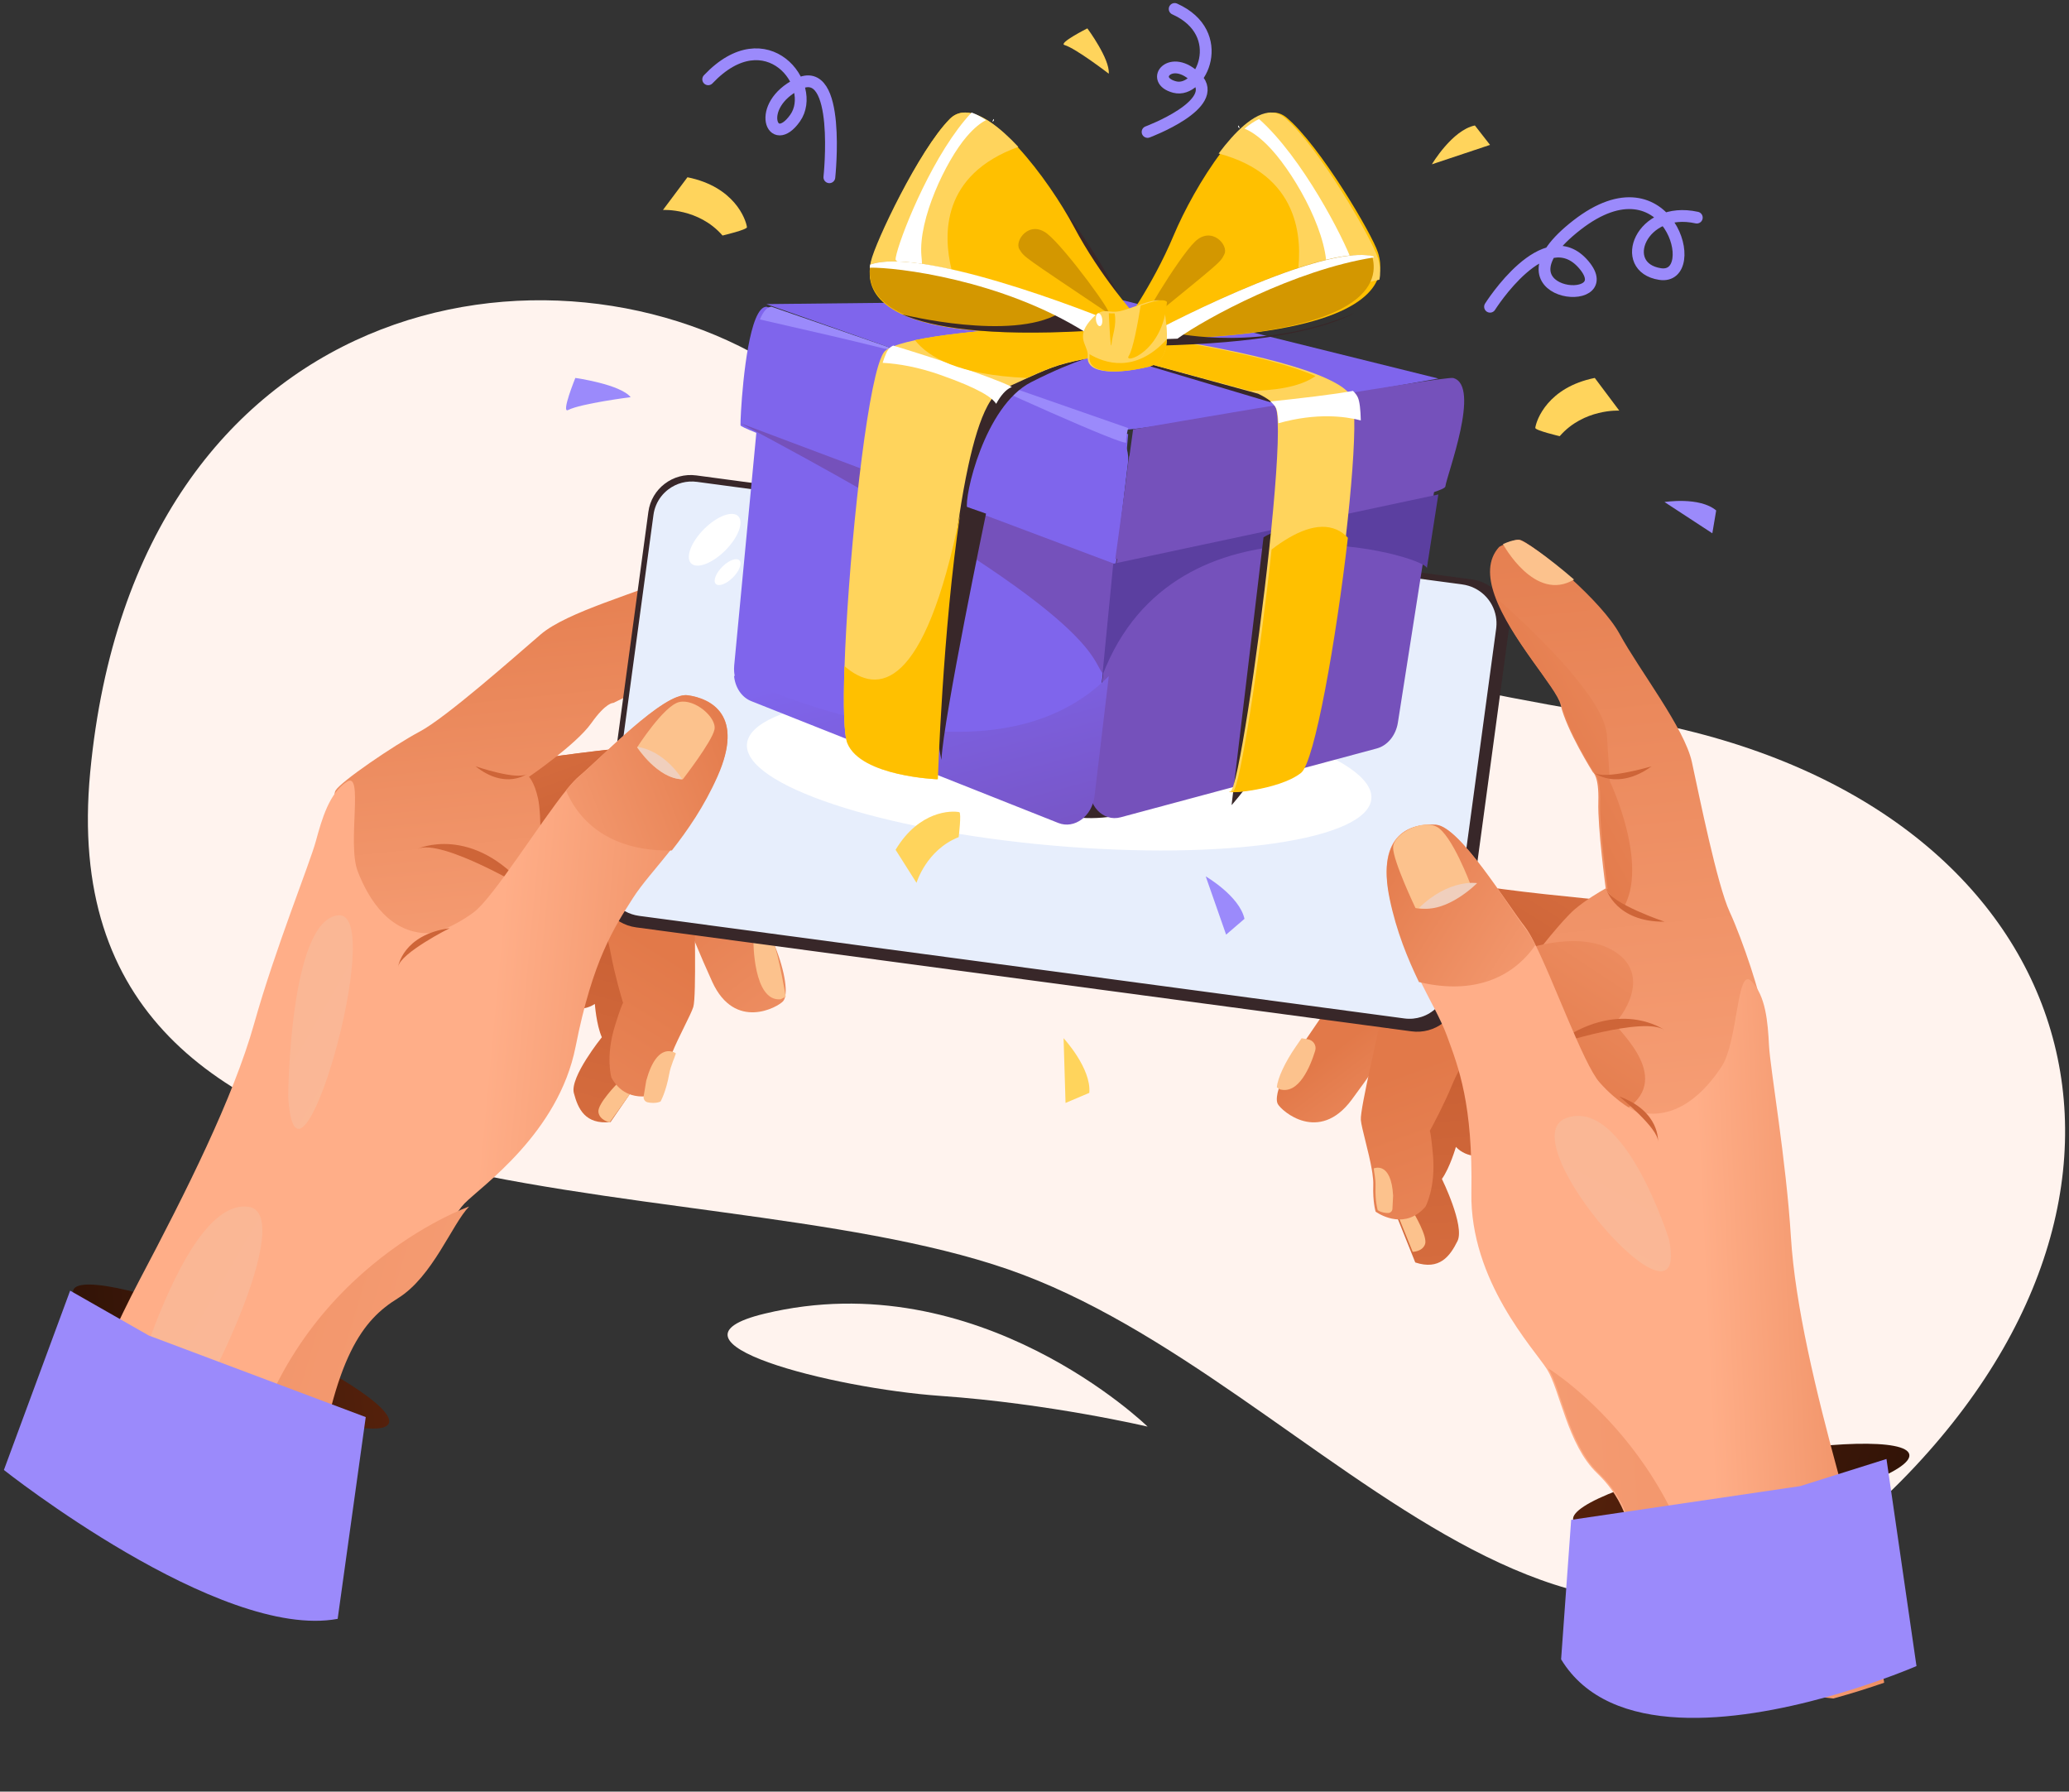 <svg width="231" height="200" viewBox="0 0 231 200" fill="none" xmlns="http://www.w3.org/2000/svg">
<rect x="0" y="0" width="231" height="200" fill="#333333" stroke="none"/>
<path d="M122.364 63.564C122.364 63.564 132.723 72.143 181.55 80.159C230.376 88.176 245.73 129.501 213.873 163.644C176.985 203.18 148.46 154.118 112.559 141.702C76.656 129.286 4.975 139.772 10.071 86.202C15.167 32.632 61.88 24.436 87.589 41.538C116.764 60.944 122.364 63.564 122.364 63.564Z" fill="#FFF3EE"/>
<path d="M48.932 199C48.878 199.113 48.823 199.225 48.769 199.337C48.823 199.225 48.878 199.113 48.933 199H48.932Z" fill="url(#paint0_linear_796_2991)"/>
<path d="M165.639 129.025C165.639 129.025 163.827 129.38 162.549 128.032C162.549 128.032 161.887 130.349 160.987 131.608C160.987 131.608 163.567 136.854 162.724 138.548C161.881 140.241 160.723 141.827 158.011 140.931L155.539 134.76L156.297 124.159L160.787 117.106L165.203 115.898L165.638 129.024L165.639 129.025Z" fill="url(#paint1_linear_796_2991)"/>
<path d="M177.902 106.283L174.288 112.23L167 111.036L159.765 109.849C159.765 109.849 154.55 117.9 150.897 122.789C147.245 127.678 143.094 124.037 142.662 123.241C142.562 123.058 142.533 122.786 142.567 122.445C142.684 121.306 143.526 119.388 144.915 117.345C145.088 117.091 145.322 116.746 145.606 116.329C148.282 112.393 155.35 102.045 156.685 101.134C157.239 100.755 158.061 100.221 159.019 99.736C160.611 98.928 162.574 98.261 164.295 98.688C167.05 99.374 175.656 102.5 175.656 102.5L177.903 106.283H177.902Z" fill="url(#paint2_linear_796_2991)"/>
<path d="M156.26 136.134L157.724 139.745C157.724 139.745 158.809 139.743 159.108 138.884C159.407 138.026 157.837 135.409 157.837 135.409L156.26 136.133V136.134Z" fill="url(#paint3_linear_796_2991)"/>
<path d="M146.84 117.289C146.301 119.039 145 122.25 142.845 121.591L142.553 121.371C142.66 120.351 143.428 118.635 144.695 116.807C144.853 116.579 145.066 116.271 145.325 115.898L146.039 116.023C146.639 116.129 147.014 116.72 146.839 117.29L146.84 117.289Z" fill="url(#paint4_linear_796_2991)"/>
<path d="M151.936 125.027C152.022 125.976 152.821 128.568 153.167 130.6C153.189 130.726 153.208 130.85 153.226 130.972C153.298 131.465 153.337 131.914 153.323 132.282C153.254 134.204 153.586 135.26 153.586 135.26C153.588 135.262 153.591 135.265 153.593 135.266C153.608 135.275 153.621 135.285 153.636 135.294C153.641 135.298 153.648 135.302 153.654 135.306C153.66 135.309 153.665 135.314 153.671 135.317C153.674 135.319 153.677 135.321 153.679 135.323C154.214 135.675 156.946 137.26 159.151 134.703C159.151 134.703 160.325 132.588 159.981 128.849C159.812 127.022 159.704 126.398 159.638 126.236C159.982 125.611 161.191 123.371 162.103 121.161C163.177 118.557 165.638 114.678 165.638 114.678L160.128 108.222C160.128 108.222 157.751 106.741 156.104 110.679C154.456 114.617 153.973 113.893 154.055 114.106C154.137 114.319 151.82 123.779 151.936 125.027Z" fill="url(#paint5_linear_796_2991)"/>
<path d="M153.376 130.435C153.396 130.583 153.414 130.727 153.429 130.867C153.449 130.98 153.468 131.093 153.484 131.203C153.551 131.65 153.588 132.057 153.574 132.391C153.51 134.132 153.819 135.089 153.819 135.089C153.822 135.091 153.824 135.093 153.826 135.094C153.84 135.103 153.852 135.112 153.866 135.12C153.877 135.128 153.887 135.135 153.898 135.141C153.901 135.143 153.904 135.145 153.906 135.147C154.262 135.36 154.672 135.41 154.979 135.409C155.238 135.409 155.45 135.206 155.463 134.952L155.539 133.477C155.324 129.607 153.431 130.411 153.375 130.436L153.376 130.435Z" fill="url(#paint6_linear_796_2991)"/>
<path d="M43.411 158.896C44.111 157.243 36.796 152.563 27.072 148.444C17.348 144.324 8.896 142.324 8.196 143.978C7.495 145.631 14.811 150.311 24.535 154.43C34.259 158.55 42.71 160.55 43.411 158.896Z" fill="url(#paint7_linear_796_2991)"/>
<path d="M63.199 112.375C63.199 112.375 64.89 113.086 66.413 112.071C66.413 112.071 66.579 114.409 67.195 115.791C67.195 115.791 63.6 120.239 64.07 122.021C64.541 123.803 65.341 125.55 68.166 125.26L71.848 119.911L73.298 109.687L70.382 102.06L66.332 100L63.198 112.376L63.199 112.375Z" fill="url(#paint8_linear_796_2991)"/>
<path d="M87.445 111.753C86.856 112.438 82.047 115.118 79.521 109.604C76.995 104.09 73.614 95.178 73.614 95.178L66.318 94.83L58.971 94.478L56.705 87.943L59.69 84.731C59.69 84.731 68.727 83.478 71.554 83.382C73.319 83.323 75.091 84.379 76.47 85.495C77.3 86.165 77.988 86.856 78.448 87.34C79.672 88.627 85.293 102.594 86.492 105.552C87.691 108.509 88.033 111.068 87.444 111.754L87.445 111.753Z" fill="url(#paint9_linear_796_2991)"/>
<path d="M70.412 122.016L68.067 125.292C68.067 125.292 66.93 125.058 66.81 124.14C66.69 123.224 68.924 120.956 68.924 120.956L70.412 122.015V122.016Z" fill="url(#paint10_linear_796_2991)"/>
<path d="M76.183 85.515L66.178 94.942L58.938 94.586L56.705 87.988L59.646 84.744C59.646 84.744 68.552 83.478 71.338 83.382C73.077 83.322 74.823 84.389 76.182 85.515H76.183Z" fill="url(#paint11_linear_796_2991)"/>
<path d="M60.33 96.254C60.33 96.254 60.492 91.031 60.074 89.147C59.657 87.263 59.053 86.722 59.053 86.722C59.053 86.722 64.312 83.131 66.004 80.747C67.697 78.363 68.474 78.472 68.474 78.472C68.474 78.472 73.578 75.999 75.923 74.62C78.268 73.241 92.624 71.048 92.037 64.693C92.037 64.693 91.446 63.241 90.731 62.684C90.015 62.126 79.668 62.378 75.436 64.289C71.203 66.2 63.321 68.282 60.36 70.828C57.398 73.375 49.814 80.097 46.877 81.66C43.94 83.222 38.066 87.239 37.464 88.243C36.862 89.248 37.285 100.984 40.128 103.716C42.97 106.448 54.639 110.173 56.397 108.039C58.154 105.905 60.33 96.253 60.33 96.253V96.254Z" fill="url(#paint12_linear_796_2991)"/>
<path d="M46.605 94.76C46.605 94.76 52.72 91.914 58.869 99.277C58.869 99.277 49.322 93.573 46.605 94.76Z" fill="url(#paint13_linear_796_2991)"/>
<path d="M84.119 105.058C84.119 105.058 84.086 111.844 87.153 111.553L87.726 111.268C87.726 111.268 86.941 106.568 86.335 105.134L84.12 105.058H84.119Z" fill="url(#paint14_linear_796_2991)"/>
<path d="M77.406 112.407C77.122 113.313 75.792 115.669 75.023 117.575C74.975 117.692 74.931 117.809 74.887 117.924C74.713 118.389 74.58 118.819 74.516 119.18C74.182 121.065 73.632 122.024 73.632 122.024C73.63 122.026 73.627 122.027 73.625 122.029C73.608 122.035 73.593 122.042 73.577 122.047C73.57 122.05 73.564 122.052 73.556 122.055C73.549 122.057 73.544 122.06 73.537 122.062C73.534 122.063 73.53 122.066 73.528 122.067C72.927 122.296 69.905 123.264 68.27 120.308C68.27 120.308 67.557 118 68.681 114.431C69.23 112.688 69.468 112.103 69.567 111.959C69.36 111.277 68.639 108.841 68.204 106.495C67.694 103.732 66.084 99.434 66.084 99.434L72.865 94.31C72.865 94.31 75.516 93.369 76.312 97.552C77.108 101.735 77.736 101.133 77.61 101.323C77.485 101.514 77.781 111.217 77.405 112.407H77.406Z" fill="url(#paint15_linear_796_2991)"/>
<path d="M168.48 70.135L162.939 111.069C162.588 113.662 160.191 115.482 157.585 115.132L71.029 103.526C68.361 103.168 66.489 100.725 66.849 98.069L72.39 57.136C72.741 54.542 75.138 52.723 77.744 53.072L164.3 64.679C166.968 65.036 168.84 67.48 168.48 70.135Z" fill="#382729"/>
<path d="M167.015 68.83C167.082 69.209 167.1 69.601 167.062 70.002C167.057 70.064 167.049 70.125 167.042 70.187L165.345 82.714L165.232 83.554L165.019 85.124L163.796 94.151L161.98 107.564L161.904 108.116L161.648 110.006C161.47 111.335 160.694 112.442 159.625 113.094C159.339 113.27 159.033 113.412 158.71 113.516C158.11 113.713 157.456 113.781 156.79 113.691L150.519 112.851L145.876 112.229L131.812 110.344L130.218 110.13L129.193 109.993L127.143 109.719L126.913 109.688L102.784 106.454H102.778L98.799 105.921L96.412 105.601L95.226 105.442L93.377 105.193L92.372 105.059L87.656 104.427L85.592 104.15L71.355 102.241C69.059 101.933 67.41 99.938 67.533 97.66C67.536 97.601 67.539 97.541 67.546 97.482C67.552 97.421 67.558 97.358 67.566 97.297L70.71 74.082L71.691 66.837L72.393 61.657L72.526 60.664L72.826 58.455L72.959 57.477C73.009 57.099 73.108 56.737 73.252 56.394C73.54 55.704 74.006 55.097 74.619 54.633C75.538 53.936 76.673 53.638 77.817 53.791L84.598 54.7L92.042 55.698L93.044 55.833L94.589 56.039L95.859 56.211L106.221 57.598L107.017 57.705L108.002 57.837L121.276 59.615L122.697 59.806L141.503 62.326L155.337 64.18L156.451 64.329L163.251 65.241C165.204 65.504 166.69 66.986 167.014 68.829L167.015 68.83Z" fill="#E7EEFC"/>
<path d="M80.124 86.525C78.64 89.842 76.796 92.461 75.064 94.657C73.312 96.876 71.672 98.665 70.634 100.301C68.57 103.558 66.174 107.167 64.264 116.844C62.356 126.52 53.744 132.419 51.865 134.341C49.988 136.264 47.853 142.085 44.011 144.461C40.17 146.838 36.989 150.751 34.877 165.759L26.92 164.945L17.026 163.934L12.524 163.473L6.927 162.9C6.927 162.9 10.41 152.686 15.589 142.87C20.77 133.056 26.044 122.577 28.386 114.235C30.729 105.894 34.583 96.417 35.267 93.891C35.951 91.364 36.788 88.531 38.72 87.27C40.65 86.011 38.737 94.157 39.942 97.275C41.148 100.394 43.6 104.439 48.265 104.169C48.265 104.169 50.324 103.728 52.878 101.851C55.068 100.241 60.302 91.769 63.348 88.053C63.855 87.435 64.301 86.949 64.662 86.648C67.201 84.526 74.168 77.244 76.796 77.612C79.423 77.979 83.106 79.855 80.122 86.526L80.124 86.525Z" fill="url(#paint16_linear_796_2991)"/>
<path d="M80.112 86.672C78.616 90.043 76.757 92.705 75.01 94.937C69.493 95.062 65.319 92.85 63.338 88.575C63.284 88.459 63.238 88.342 63.198 88.224C63.709 87.596 64.158 87.102 64.523 86.796C67.084 84.639 74.109 77.239 76.759 77.612C79.408 77.985 83.122 79.891 80.112 86.672Z" fill="url(#paint17_linear_796_2991)"/>
<path d="M79.77 81.437C79.5 82.784 76.234 86.993 76.234 86.993C73.426 86.94 71.133 83.432 71.133 83.432C71.133 83.432 74.114 78.764 75.838 78.37C77.562 77.975 80.039 80.09 79.77 81.438V81.437Z" fill="url(#paint18_linear_796_2991)"/>
<path d="M76.183 86.993C73.403 86.939 71.133 83.38 71.133 83.38C71.133 83.38 73.878 83.528 76.183 86.993Z" fill="url(#paint19_linear_796_2991)"/>
<path d="M75.46 117.589C75.399 117.757 75.341 117.925 75.288 118.084C75.235 118.213 75.185 118.342 75.137 118.467C74.944 118.978 74.797 119.449 74.727 119.845C74.357 121.914 73.749 122.966 73.749 122.966C73.746 122.969 73.743 122.97 73.74 122.971C73.722 122.978 73.705 122.985 73.687 122.991C73.673 122.997 73.658 123.003 73.644 123.008C73.64 123.009 73.635 123.012 73.633 123.013C73.162 123.176 72.671 123.132 72.311 123.055C72.008 122.989 71.812 122.698 71.862 122.395L72.152 120.636C73.394 116.127 75.403 117.544 75.462 117.589H75.46Z" fill="url(#paint20_linear_796_2991)"/>
<path d="M58.87 86.378C58.87 86.378 56.454 88.211 53.098 85.547C53.098 85.547 57.789 87.159 58.87 86.378Z" fill="url(#paint21_linear_796_2991)"/>
<path d="M44.441 107.949C44.441 107.949 44.938 104.348 50.212 103.613C50.212 103.613 44.697 106.371 44.441 107.949Z" fill="url(#paint22_linear_796_2991)"/>
<path d="M52.377 134.686C50.477 136.632 48.316 142.522 44.427 144.928C40.539 147.333 37.319 151.293 35.181 166.482L27.127 165.658C31.7 141.951 52.376 134.687 52.376 134.687L52.377 134.686Z" fill="url(#paint23_linear_796_2991)"/>
<path d="M32.178 122.41C32.178 122.41 32.297 102.653 37.782 102.173C43.267 101.693 33.046 137.193 32.178 122.41Z" fill="url(#paint24_linear_796_2991)"/>
<path d="M17.152 164.314L12.698 163.854C12.754 163.244 12.847 162.545 12.982 161.754C12.982 161.754 19.693 133.554 27.755 134.721C33.081 135.493 23.331 156.397 17.152 164.314Z" fill="url(#paint25_linear_796_2991)"/>
<path d="M16.615 149.088L7.83 144.08L0.435 164.099C0.435 164.099 24.509 183.169 37.7 180.717L40.834 158.194L16.614 149.089L16.615 149.088Z" fill="#9B8AFB"/>
<path d="M195.026 169.211C205.391 167.193 213.514 164.128 213.171 162.366C212.828 160.603 204.147 160.81 193.783 162.828C183.419 164.846 175.295 167.911 175.638 169.673C175.982 171.436 184.662 171.229 195.026 169.211Z" fill="url(#paint26_linear_796_2991)"/>
<path d="M159.146 99.739L167.068 111.086L174.301 112.285L177.887 106.313L178.624 100.443C178.624 100.443 167.116 99.378 164.382 98.689C162.675 98.259 160.726 98.929 159.146 99.74V99.739Z" fill="url(#paint27_linear_796_2991)"/>
<path d="M196.655 112.716C196.53 113.876 189.645 125.552 185.741 125.994C181.839 126.437 169.821 119.682 169.704 116.93C169.587 114.177 171.435 106.536 171.435 106.536C171.435 106.536 174.387 102.716 175.85 101.478C177.068 100.448 178.629 99.539 179.119 99.263C179.218 99.208 179.274 99.177 179.274 99.177C179.274 99.177 178.365 92.424 178.45 89.514C178.536 86.602 177.851 86.219 177.851 86.219C177.851 86.219 174.889 81.532 174.239 78.662C173.82 76.812 168.554 71.239 166.873 66.454C166.146 64.385 166.088 62.464 167.38 61.054C167.38 61.054 167.641 60.9 168.01 60.729H168.013C168.482 60.508 169.123 60.26 169.627 60.255C170.121 60.251 172.771 62.187 175.43 64.608C177.625 66.606 179.827 68.937 180.832 70.779C183.051 74.853 188.072 81.27 188.898 85.077C189.724 88.886 191.721 98.796 193.121 101.81C194.519 104.823 196.78 111.556 196.655 112.716Z" fill="url(#paint28_linear_796_2991)"/>
<path d="M169.246 106.321C169.246 106.321 176.169 103.508 180.369 106.28C184.57 109.051 180.797 113.875 180.314 114.138C179.832 114.401 186.616 119.677 182.138 123.4C177.66 127.124 169.246 106.321 169.246 106.321Z" fill="url(#paint29_linear_796_2991)"/>
<path d="M185.838 114.989C185.838 114.989 180.722 111.268 173.574 116.621C173.574 116.621 183.551 113.404 185.838 114.989Z" fill="url(#paint30_linear_796_2991)"/>
<path d="M210.366 187.846C208.771 188.398 206.839 189.019 204.701 189.606L200.586 189.155L190.686 188.07L182.723 187.199C183.423 177.583 182.755 172.258 181.34 168.849C180.526 166.891 179.466 165.566 178.277 164.422C175.018 161.288 174.156 155.141 172.724 152.864C171.29 150.587 164.104 143.002 164.277 133.126C164.45 123.247 162.866 119.209 161.532 115.588C160.861 113.765 159.633 111.671 158.386 109.13C157.154 106.616 155.901 103.664 155.149 100.104C153.635 92.944 157.638 91.88 160.287 92.071C162.937 92.263 168.221 100.856 170.26 103.467C170.55 103.838 170.884 104.407 171.25 105.118C173.449 109.397 176.784 118.792 178.588 120.829C180.692 123.204 182.615 124.067 182.615 124.067C187.125 125.31 190.379 121.862 192.217 119.062C194.055 116.26 193.902 107.881 195.526 109.52C197.151 111.158 197.372 114.11 197.508 116.728C197.645 119.346 199.418 129.437 199.952 138.098C200.417 145.667 202.73 155.308 205.31 164.759C205.68 166.121 206.058 167.48 206.436 168.828C208.572 176.445 209.822 184.079 210.365 187.847L210.366 187.846Z" fill="url(#paint31_linear_796_2991)"/>
<path d="M155.153 100.337C155.913 104.001 157.178 107.039 158.421 109.625C163.803 110.93 168.36 109.632 171.198 105.816C171.276 105.713 171.345 105.606 171.41 105.498C171.041 104.766 170.704 104.181 170.41 103.798C168.352 101.111 163.016 92.269 160.34 92.072C157.664 91.875 153.624 92.969 155.153 100.338V100.337Z" fill="url(#paint32_linear_796_2991)"/>
<path d="M155.54 94.615C155.527 96.115 158.038 101.369 158.038 101.369C161.007 101.973 164.196 98.772 164.196 98.772C164.196 98.772 162.086 93.095 160.357 92.27C158.629 91.444 155.552 93.117 155.539 94.615H155.54Z" fill="url(#paint33_linear_796_2991)"/>
<path d="M158.425 101.364C161.555 102.01 164.918 98.586 164.918 98.586C164.918 98.586 161.804 98.056 158.425 101.364Z" fill="url(#paint34_linear_796_2991)"/>
<path d="M181.194 101.445C181.194 101.445 180.072 100.275 179.328 99.311C179.427 99.255 179.483 99.225 179.483 99.225C179.483 99.225 178.574 92.525 178.659 89.638C178.745 86.749 178.06 86.369 178.06 86.369C178.06 86.369 175.098 81.719 174.448 78.872C174.028 77.037 168.762 71.507 167.081 66.759C169.742 69.092 179.113 77.607 179.404 82.049L179.742 87.228C179.742 87.228 184.19 96.559 181.194 101.445Z" fill="url(#paint35_linear_796_2991)"/>
<path d="M179.346 99.277C179.346 99.277 180.422 102.937 185.838 102.89C185.838 102.89 179.857 100.875 179.346 99.277Z" fill="url(#paint36_linear_796_2991)"/>
<path d="M177.903 86.229C177.903 86.229 180.536 88.337 184.395 85.547C184.395 85.547 179.082 87.128 177.903 86.229Z" fill="url(#paint37_linear_796_2991)"/>
<path d="M185.114 127.46C185.114 127.46 185.39 124.072 180.788 122.401C180.788 122.401 185.2 125.968 185.114 127.46Z" fill="url(#paint38_linear_796_2991)"/>
<path d="M172.853 152.752C174.289 155.042 175.155 161.225 178.425 164.377C181.697 167.529 183.992 172.054 182.888 187.283L190.877 188.161C191.401 164.134 172.853 152.752 172.853 152.752Z" fill="url(#paint39_linear_796_2991)"/>
<path d="M186.328 138.318C186.328 138.318 181.342 122.399 174.848 124.82C168.353 127.241 188.945 150.72 186.328 138.318Z" fill="url(#paint40_linear_796_2991)"/>
<path d="M213.973 185.989C213.973 185.989 212.237 186.745 209.469 187.711C207.899 188.259 205.996 188.875 203.892 189.458C194.036 192.188 179.742 194.204 174.295 185.235L175.418 169.665L180.892 168.858L200.992 165.899L204.492 164.798L210.622 162.869L213.972 185.989H213.973Z" fill="#9B8AFB"/>
<path d="M175.738 64.695C171.356 67.321 167.803 60.738 167.803 60.738H167.806C168.307 60.514 168.993 60.26 169.532 60.255C170.061 60.251 172.894 62.225 175.738 64.695Z" fill="url(#paint41_linear_796_2991)"/>
<path d="M78.661 59.007C77.195 60.448 76.512 62.173 77.135 62.862C77.759 63.551 79.453 62.943 80.919 61.504C82.386 60.063 83.068 58.338 82.445 57.649C81.822 56.96 80.127 57.568 78.661 59.007Z" fill="white"/>
<path d="M80.669 63.245C79.936 63.965 79.594 64.828 79.906 65.172C80.218 65.516 81.065 65.213 81.798 64.493C82.531 63.773 82.873 62.91 82.56 62.565C82.248 62.221 81.401 62.525 80.669 63.245Z" fill="white"/>
<path d="M128.125 159.254C128.125 159.254 109.289 140.875 85.364 146.648C72.43 149.769 92.911 154.984 105.038 155.831C117.166 156.678 128.125 159.256 128.125 159.256V159.254Z" fill="#FFF3EE"/>
<path d="M153.108 89.177C153.507 84.605 138.226 79.527 118.976 77.835C99.726 76.143 83.797 78.478 83.398 83.05C82.999 87.622 98.28 92.7 117.53 94.392C136.779 96.084 152.708 93.749 153.108 89.177Z" fill="white"/>
<path d="M115.146 89.668C114.905 89.801 120.913 93.143 128.27 89.954C134.688 87.171 128.03 58.931 126.445 58.831C124.858 58.73 121.125 58.928 120.679 61.204C120.233 63.48 115.147 89.669 115.147 89.669L115.146 89.668Z" fill="#382729"/>
<path d="M125.982 51.526C125.179 58.754 122.783 78.396 121.663 87.531C121.375 89.882 123.133 91.77 125.114 91.238L153.718 83.552C154.914 83.231 155.848 82.086 156.07 80.674L161.259 47.568C161.615 45.3 160.034 43.355 158.09 43.668L128.621 48.413C127.255 48.633 126.16 49.924 125.982 51.527V51.526Z" fill="#7551BB"/>
<path d="M125.931 51.701L123.146 75.062L121.58 88.202C121.317 90.413 119.371 91.851 117.596 91.149L83.859 77.807C82.797 77.388 82.081 76.296 81.969 75.023C81.948 74.783 81.949 74.537 81.972 74.289L85.339 38.909C85.548 36.711 87.431 35.213 89.217 35.823C97.325 38.591 117.209 45.651 123.972 48.056C125.308 48.532 126.128 50.058 125.931 51.702V51.701Z" fill="#7F65EC"/>
<path d="M160.587 42.257C160.587 42.257 126.432 48.347 125.332 47.953C124.231 47.558 85.561 33.947 85.561 33.947L125.356 33.518L160.588 42.256L160.587 42.257Z" fill="#7F65EC"/>
<path d="M126.51 47.933L124.518 62.423C124.518 62.423 161.182 55.68 161.37 54.313C161.557 52.946 165.377 43.037 162.245 42.198C161.293 41.943 126.51 47.931 126.51 47.931V47.933Z" fill="#7551BB"/>
<path d="M125.959 48.474C125.959 48.474 124.67 64.081 123.964 63.102C123.257 62.125 82.729 48.193 82.678 47.483C82.636 46.917 83.03 38.837 84.367 35.583C84.706 34.76 85.104 34.245 85.572 34.241L101.083 39.707L105.679 41.327L125.951 48.47L125.96 48.474H125.959Z" fill="#7F65EC"/>
<path d="M82.675 47.248L124.475 62.959C124.475 62.959 124.869 76.774 123.257 75.324C121.646 73.874 124.053 69.181 82.675 47.248Z" fill="#7551BB"/>
<path d="M124.292 62.935L160.588 55.197C160.588 55.197 159.095 64.782 159.304 63.447C159.511 62.111 131.235 53.879 123.074 75.431L124.292 62.936V62.935Z" fill="#5B3FA0"/>
<path d="M123.074 39.299L142.439 45.08C142.439 45.08 143.932 44.112 142.924 43.23C141.917 42.349 123.074 39.299 123.074 39.299Z" fill="#382729"/>
<path d="M86.14 34.241L102.875 40.022C96.949 38.346 87.995 36.409 84.84 35.661C85.206 34.79 85.635 34.246 86.14 34.241Z" fill="#9B8AFB"/>
<path d="M101.432 39.299C103.34 39.83 104.89 40.328 105.761 40.745L101.432 39.299Z" fill="#9B8AFB"/>
<path d="M125.961 47.788C125.961 47.788 125.958 47.796 125.954 47.81C125.915 47.958 125.685 48.841 125.741 49.382C125.801 49.966 110.032 42.855 105.916 40.822C105.863 40.795 105.811 40.769 105.761 40.745L125.961 47.788Z" fill="#9B8AFB"/>
<path d="M141.069 59.986L137.503 89.883C137.503 89.883 142.927 83.756 143.014 80.238C143.101 76.722 145.935 58.425 144.1 58.816C142.266 59.208 141.069 59.986 141.069 59.986Z" fill="#382729"/>
<path d="M123.796 75.471L122.204 88.864C121.937 91.118 119.96 92.584 118.156 91.869L83.875 78.269C82.796 77.841 82.068 76.728 81.954 75.431C89.367 78.835 111.806 87.612 123.796 75.473V75.471Z" fill="url(#paint42_linear_796_2991)"/>
<path d="M112.974 16.175C112.974 16.175 119.671 23.204 125.238 33.518L123.448 32.943L112.974 16.175Z" fill="#382729"/>
<path d="M106.063 55.921L108.104 56.638L110.089 57.337C110.089 57.337 105.33 80.163 105.108 84.825C105.108 84.825 102.404 71.769 102.946 66.371C103.488 60.974 106.064 55.92 106.064 55.92L106.063 55.921Z" fill="#382729"/>
<path d="M126.682 35.106L123.957 36.211L122.445 36.824C102.8 38.219 98.178 34.577 97.29 31.761C97.037 30.961 97.087 30.229 97.178 29.697C97.196 29.593 97.215 29.496 97.234 29.409C97.696 27.291 102.594 16.777 106.034 13.287C107.865 11.429 110.835 13.38 113.66 16.451C116.145 19.149 118.516 22.713 119.903 25.317C122.868 30.884 126.682 35.107 126.682 35.107V35.106Z" fill="#FFC000"/>
<path d="M105.04 56.774C105.967 57.091 108.358 57.942 107.985 56.749C107.613 55.556 109.895 45.323 115.121 42.664C120.347 40.005 123.074 39.504 123.074 39.504C123.074 39.504 116.35 39.105 115.483 39.421C114.617 39.737 106.286 45.099 106.222 45.073C106.159 45.048 105.039 56.773 105.039 56.773L105.04 56.774Z" fill="#382729"/>
<path d="M151.203 46.727C151.266 49.613 150.883 54.53 150.258 59.94C148.936 71.398 146.534 85.056 145.018 86.266C142.502 88.27 136.138 88.668 137.385 88.331C138.143 88.126 140.399 73.429 141.707 61.258C142.361 55.173 142.779 49.719 142.653 47.024C142.618 46.246 142.537 45.699 142.404 45.432C142.29 45.205 142.091 44.981 141.817 44.76C141.473 44.483 141.013 44.212 140.46 43.947L128.193 40.59C125.201 40.003 122.805 39.606 122.353 39.468L124.152 39.102L130.287 37.854C130.287 37.854 142.249 39.637 147.996 42.203C149.032 42.664 149.865 43.151 150.391 43.659C150.629 43.888 150.804 44.121 150.905 44.358C151.083 44.77 151.178 45.592 151.204 46.731L151.203 46.727Z" fill="#FFD45C"/>
<path d="M122.29 39.829C118.457 40.607 117.868 40.765 114.667 42.217C113.923 42.556 113.037 42.963 111.938 43.464C111.913 43.477 111.886 43.487 111.86 43.5C111.28 43.763 110.745 44.394 110.25 45.316C109.422 46.858 108.71 49.216 108.099 52.043C108.099 52.043 108.099 52.045 108.099 52.046C107.727 53.76 107.393 55.646 107.093 57.628C105.162 70.355 104.62 86.993 104.62 86.993C104.62 86.993 96.151 86.686 94.616 83.008C94.22 82.058 94.141 78.809 94.286 74.477C94.644 63.742 96.377 46.356 98.058 40.817C98.324 39.941 98.589 39.362 98.847 39.151C98.942 39.074 99.054 38.998 99.185 38.925C99.83 38.564 100.894 38.248 102.192 37.974C107.702 36.813 117.45 36.409 117.45 36.409C117.45 36.409 127.898 37.758 129.272 38.302C130.648 38.847 127.034 38.865 122.289 39.828L122.29 39.829Z" fill="#FFD45C"/>
<path d="M139.584 43.635C141.982 43.608 145.055 43.283 146.881 41.979C141.317 39.545 129.736 37.854 129.736 37.854L123.796 39.038L127.709 40.449L139.586 43.634L139.584 43.635Z" fill="#FFC000"/>
<path d="M150.487 60.032C149.17 71.453 146.777 85.067 145.267 86.273C142.761 88.271 136.42 88.667 137.662 88.331C138.418 88.126 140.665 73.477 141.969 61.346C144.589 59.336 147.177 58.23 149.233 59.123C149.705 59.328 150.121 59.636 150.488 60.032H150.487Z" fill="#FFC000"/>
<path d="M151.931 46.93C150.158 46.474 146.998 46.054 142.731 47.248C142.694 46.414 142.607 45.826 142.463 45.54C142.341 45.296 142.127 45.056 141.831 44.819C144.926 44.495 148.986 44.032 151.057 43.635C151.312 43.881 151.5 44.131 151.61 44.386C151.801 44.827 151.903 45.71 151.931 46.931V46.93Z" fill="white"/>
<path d="M112.975 43.196C112.948 43.208 112.921 43.219 112.893 43.232C112.291 43.5 111.735 44.142 111.22 45.08C110.776 44.392 109.408 43.405 104.985 41.85C102.503 40.976 100.346 40.607 98.546 40.502C98.822 39.611 99.098 39.02 99.366 38.806C99.465 38.727 99.581 38.651 99.718 38.577C102.839 39.504 110.79 42.076 112.975 43.195V43.196Z" fill="white"/>
<path d="M122.28 39.812C118.441 40.587 117.852 40.744 114.646 42.19C106.979 41.861 103.614 39.843 102.153 37.967C107.671 36.811 117.433 36.409 117.433 36.409C117.433 36.409 127.895 37.752 129.271 38.294C130.649 38.836 127.03 38.854 122.279 39.812H122.28Z" fill="#FFC000"/>
<path d="M107.204 57.365C105.256 70.206 104.71 86.993 104.71 86.993C104.71 86.993 96.168 86.683 94.62 82.973C94.22 82.013 94.14 78.736 94.286 74.364C98.017 77.591 103.219 77.117 107.204 57.365Z" fill="#FFC000"/>
<path d="M106.226 30.047C106.612 31.646 107.115 32.724 107.122 32.796C107.122 32.796 101.208 32.015 97.29 31.506C97.285 31.489 97.279 31.473 97.275 31.455C97.268 31.431 97.261 31.407 97.254 31.384C97.241 31.336 97.228 31.288 97.218 31.242C97.207 31.201 97.197 31.161 97.189 31.119C97.182 31.09 97.177 31.06 97.171 31.03C97.115 30.734 97.1 30.451 97.105 30.192C97.108 30.084 97.114 29.982 97.123 29.882C97.127 29.832 97.133 29.784 97.138 29.737C97.15 29.642 97.163 29.553 97.179 29.467C97.197 29.364 97.215 29.269 97.235 29.183C97.698 27.094 102.606 16.72 106.053 13.277C106.843 12.487 107.847 12.395 108.958 12.789C109.496 12.98 110.06 13.283 110.637 13.676C111.636 14.358 112.675 15.307 113.697 16.398C105.059 19.517 105.311 26.247 106.228 30.045L106.226 30.047Z" fill="#FFD45C"/>
<path d="M108.476 12.562C108.993 12.745 109.535 13.037 110.09 13.415C109.539 13.681 108.796 14.234 107.91 15.269C105.623 17.941 102.508 24.444 102.876 28.57C102.88 28.621 102.885 28.671 102.89 28.722C103.351 32.839 99.992 29.003 99.992 29.003C99.98 28.883 100.022 28.636 100.115 28.282C100.81 25.615 104.326 16.956 108.476 12.562Z" fill="white"/>
<path d="M110.857 13.566C110.773 13.626 110.81 13.509 110.913 13.285C111.01 13.351 110.997 13.466 110.857 13.566Z" fill="white"/>
<path d="M124.516 36.191L122.972 36.817C122.801 36.829 122.632 36.84 122.462 36.852C121.835 36.895 121.223 36.932 120.627 36.964C110.252 37.528 104.387 36.602 101.109 35.187C101.109 35.187 101.105 35.186 101.104 35.186C100.524 34.936 100.025 34.67 99.597 34.395C99.595 34.395 99.592 34.393 99.591 34.392C98.665 33.795 98.068 33.154 97.692 32.523C97.317 31.897 97.162 31.281 97.118 30.731C97.093 30.418 97.104 30.126 97.133 29.866C97.145 29.747 97.161 29.635 97.179 29.53C99.164 28.826 102.734 29.263 106.695 30.199C110.698 31.145 115.102 32.602 118.669 33.904C118.902 33.99 119.133 34.074 119.359 34.159C120.682 34.649 121.869 35.11 122.852 35.505C123.504 35.766 124.066 35.999 124.518 36.192L124.516 36.191Z" fill="#D39700"/>
<path d="M123.648 34.911C124.798 35.685 118.949 27.693 116.935 26.104C114.921 24.515 113.23 26.883 113.813 27.823C114.396 28.762 114.116 28.5 123.648 34.911Z" fill="#D39700"/>
<path d="M125.24 36.562L128.039 37.394L129.591 37.854C149.156 37.382 153.391 33.36 154.007 30.503C154.183 29.692 154.066 28.975 153.926 28.458C153.898 28.357 153.871 28.264 153.844 28.18C153.19 26.137 147.368 16.24 143.641 13.127C141.657 11.47 138.9 13.67 136.389 16.96C134.181 19.852 132.167 23.585 131.035 26.281C128.619 32.044 125.239 36.562 125.239 36.562H125.24Z" fill="#FFC000"/>
<path d="M144.879 30.576C144.645 32.275 144.241 33.444 144.241 33.518C144.241 33.518 150.114 32.13 154.005 31.22C154.008 31.201 154.012 31.184 154.016 31.166C154.02 31.14 154.026 31.115 154.03 31.09C154.039 31.04 154.048 30.989 154.054 30.94C154.06 30.897 154.066 30.853 154.07 30.81C154.075 30.779 154.077 30.747 154.079 30.715C154.107 30.403 154.096 30.108 154.066 29.838C154.052 29.726 154.037 29.62 154.019 29.518C154.01 29.468 153.999 29.418 153.99 29.369C153.969 29.272 153.947 29.181 153.923 29.094C153.895 28.989 153.867 28.892 153.84 28.805C153.174 26.679 147.244 16.387 143.447 13.149C142.576 12.406 141.559 12.41 140.479 12.927C139.956 13.178 139.418 13.548 138.875 14.011C137.937 14.816 136.982 15.903 136.06 17.136C145.045 19.531 145.436 26.544 144.879 30.576Z" fill="#FFD45C"/>
<path d="M140.568 13.287C140.039 13.536 139.495 13.905 138.946 14.365C139.554 14.597 140.398 15.115 141.44 16.138C144.132 18.778 148.086 25.45 148.112 29.92C148.112 29.975 148.112 30.03 148.112 30.084C148.04 34.554 151.21 30.093 151.21 30.093C151.21 29.964 151.14 29.701 151.007 29.33C150.001 26.534 145.405 17.587 140.568 13.285V13.287Z" fill="white"/>
<path d="M138.359 14.282C138.449 14.334 138.401 14.221 138.277 14.007C138.187 14.083 138.21 14.196 138.359 14.282Z" fill="white"/>
<path d="M152.992 31.494C152.536 32.463 151.593 33.503 149.78 34.458C149.78 34.458 149.779 34.458 149.778 34.459C146.735 36.06 141.239 37.419 131.477 37.795C131.021 37.812 130.555 37.828 130.079 37.841C129.996 37.844 129.912 37.846 129.828 37.849C129.762 37.851 129.696 37.852 129.629 37.854L128.124 37.401C128.526 37.18 129.025 36.914 129.604 36.611C132.959 34.862 138.994 31.938 144.333 30.107C147.97 28.862 151.284 28.124 153.209 28.612C153.221 28.652 153.232 28.695 153.241 28.739C153.408 29.422 153.502 30.415 152.992 31.493V31.494Z" fill="#D39700"/>
<path d="M123.075 36.839C122.418 36.884 121.777 36.922 121.152 36.955C110.287 37.547 104.144 36.577 100.711 35.093C100.992 35.163 112.839 38.085 118.241 34.985C118.254 34.978 118.266 34.971 118.278 34.964C119.667 35.603 122.635 36.869 123.075 36.839Z" fill="#382729"/>
<path d="M125.239 36.342L123.654 36.981C123.478 36.994 123.304 37.005 123.129 37.018C122.485 37.062 121.857 37.099 121.243 37.131C111.809 31.187 100.001 29.819 97.104 29.881C97.117 29.759 97.133 29.645 97.151 29.538C99.191 28.818 102.859 29.265 106.928 30.221C112.888 31.622 119.709 34.117 123.528 35.641C124.198 35.908 124.775 36.146 125.239 36.343V36.342Z" fill="white"/>
<path d="M151.209 34.964C147.908 36.67 141.947 38.119 131.356 38.52C130.862 38.538 130.357 38.555 129.84 38.569C129.749 38.572 129.658 38.573 129.568 38.577C130.052 37.992 131.031 37.169 131.031 37.169C131.561 37.231 140.798 39.315 151.21 34.965L151.209 34.964Z" fill="#382729"/>
<path d="M127.551 36.345C126.476 37.223 131.569 28.732 133.431 26.962C135.292 25.192 137.197 27.379 136.702 28.368C136.207 29.357 136.463 29.069 127.551 36.345Z" fill="#D39700"/>
<path d="M153.374 28.739C144.575 30.128 134.658 35.515 131.453 37.808C130.994 37.825 130.526 37.841 130.046 37.854L129.568 36.622C132.946 34.87 139.025 31.942 144.402 30.109C148.065 28.862 151.403 28.123 153.342 28.612C153.354 28.653 153.365 28.695 153.374 28.739Z" fill="white"/>
<path d="M130.28 37.823C130.213 39.243 129.743 40.575 128.168 40.949C124.93 41.716 121.243 41.857 121.444 39.781C121.453 39.69 121.453 39.603 121.444 39.518C121.351 38.458 120.172 37.654 121.65 35.866C122.653 34.654 123.138 34.698 123.819 34.765C124.054 34.788 124.312 34.814 124.622 34.791C124.845 34.775 125.097 34.735 125.386 34.649C125.904 34.497 126.487 34.283 127.061 34.083C128.28 33.656 129.451 33.288 129.83 33.695C129.91 33.781 129.955 33.903 129.957 34.063C129.968 34.726 130.35 36.323 130.28 37.822V37.823Z" fill="#FFD45C"/>
<path d="M124.112 38.302C124 39.755 123.796 34.964 123.796 34.964C123.986 34.981 124.195 35.001 124.446 34.983C124.709 36.278 124.169 37.564 124.111 38.302H124.112Z" fill="#FFC000"/>
<path d="M130.289 33.702C129.864 39.369 125.37 40.709 126.026 39.728C126.502 39.016 127.046 36.009 127.353 34.104C128.646 33.661 129.887 33.279 130.289 33.702Z" fill="#FFC000"/>
<path d="M130.289 37.854C130.223 39.261 129.763 40.583 128.221 40.953C125.052 41.714 121.443 41.854 121.64 39.795C121.648 39.705 121.648 39.619 121.64 39.534C123.269 40.51 126.737 41.766 130.288 37.854H130.289Z" fill="#FFC000"/>
<path d="M123.064 35.657C123.111 36.056 122.991 36.392 122.797 36.408C122.604 36.424 122.408 36.114 122.363 35.715C122.317 35.316 122.437 34.98 122.63 34.964C122.824 34.948 123.019 35.258 123.064 35.657Z" fill="white"/>
<path d="M171.412 47.76C171.538 46.857 172.825 43.242 178.054 42.19L180.789 45.84C180.789 45.84 176.827 45.603 174.137 48.693C174.137 48.693 171.371 48.044 171.411 47.76H171.412Z" fill="#FFD45C"/>
<path d="M83.395 25.358C83.27 24.456 81.982 20.841 76.753 19.788L74.019 23.439C74.019 23.439 77.981 23.202 80.67 26.292C80.67 26.292 83.436 25.642 83.397 25.358H83.395Z" fill="#FFD45C"/>
<path d="M107.101 90.664C106.26 90.481 102.636 90.459 99.99 94.864L102.328 98.555C102.328 98.555 103.416 94.875 107.035 93.451C107.035 93.451 107.366 90.722 107.101 90.664Z" fill="#FFD45C"/>
<path d="M159.867 18.343C159.867 18.343 162.13 14.52 164.668 14.007L166.36 16.175L159.868 18.343H159.867Z" fill="#FFD45C"/>
<path d="M118.747 115.898C118.747 115.898 121.865 119.265 121.618 121.998L118.966 123.124L118.747 115.898Z" fill="#FFD45C"/>
<path d="M185.838 56.043C185.838 56.043 189.745 55.417 191.609 56.983L191.178 59.533L185.839 56.042L185.838 56.043Z" fill="#9B8AFB"/>
<path d="M134.617 97.832C134.617 97.832 138.38 100.02 138.946 102.571L136.893 104.336L134.617 97.832Z" fill="#9B8AFB"/>
<path d="M118.852 5.028C118.125 4.814 121.402 3.168 121.402 3.168C121.402 3.168 123.94 6.591 123.79 8.226C123.79 8.226 120.118 5.399 118.852 5.027V5.028Z" fill="#FFD45C"/>
<path d="M63.43 45.772C62.606 46.192 64.236 42.19 64.236 42.19C64.236 42.19 69.242 42.892 70.412 44.337C70.412 44.337 64.862 45.041 63.43 45.772Z" fill="#9B8AFB"/>
<path d="M166.36 34.241C166.36 34.241 172.5 24.472 176.824 29.549C181.148 34.626 165.771 33.131 176.057 25.131C186.342 17.131 190.165 31.333 185.345 30.592C180.526 29.851 183.206 22.907 189.445 24.292" stroke="#9B8AFB" stroke-width="1.316" stroke-linecap="round" stroke-linejoin="round"/>
<path d="M128.124 14.73C128.124 14.73 136.401 11.644 133.587 8.743C130.772 5.843 128.198 8.948 131.148 9.717C134.098 10.487 137.197 3.712 131.148 1" stroke="#9B8AFB" stroke-width="1.316" stroke-linecap="round" stroke-linejoin="round"/>
<path d="M92.597 19.788C92.597 19.788 93.97 6.979 89.106 9.374C84.241 11.769 86.203 16.817 88.773 13.181C91.344 9.545 85.602 1.958 79.069 8.853" stroke="#9B8AFB" stroke-width="1.316" stroke-linecap="round" stroke-linejoin="round"/>
<defs>
<linearGradient id="paint0_linear_796_2991" x1="48.336" y1="198.837" x2="49.026" y2="199.266" gradientUnits="userSpaceOnUse">
<stop stop-color="#742D10"/>
<stop offset="1"/>
</linearGradient>
<linearGradient id="paint1_linear_796_2991" x1="166.961" y1="227.584" x2="156.444" y2="68.262" gradientUnits="userSpaceOnUse">
<stop offset="0.39" stop-color="#E27949"/>
<stop offset="1" stop-color="#AE451D"/>
</linearGradient>
<linearGradient id="paint2_linear_796_2991" x1="152.529" y1="104.254" x2="181.436" y2="142.277" gradientUnits="userSpaceOnUse">
<stop offset="0.17" stop-color="#E27949"/>
<stop offset="0.82" stop-color="#FFAE88"/>
</linearGradient>
<linearGradient id="paint3_linear_796_2991" x1="161.201" y1="101.652" x2="158.303" y2="131.227" gradientUnits="userSpaceOnUse">
<stop stop-color="#E27949"/>
<stop offset="1" stop-color="#FCC28D"/>
</linearGradient>
<linearGradient id="paint4_linear_796_2991" x1="150.586" y1="69.448" x2="146.031" y2="110.208" gradientUnits="userSpaceOnUse">
<stop stop-color="#E27949"/>
<stop offset="1" stop-color="#FCC28D"/>
</linearGradient>
<linearGradient id="paint5_linear_796_2991" x1="150.313" y1="98.846" x2="193.52" y2="217.69" gradientUnits="userSpaceOnUse">
<stop offset="0.17" stop-color="#E27949"/>
<stop offset="0.82" stop-color="#FFAE88"/>
</linearGradient>
<linearGradient id="paint6_linear_796_2991" x1="158.501" y1="91.837" x2="155.257" y2="125.655" gradientUnits="userSpaceOnUse">
<stop stop-color="#E27949"/>
<stop offset="1" stop-color="#FCC28D"/>
</linearGradient>
<linearGradient id="paint7_linear_796_2991" x1="73.727" y1="146.741" x2="-39.868" y2="158.368" gradientUnits="userSpaceOnUse">
<stop stop-color="#742D10"/>
<stop offset="1"/>
</linearGradient>
<linearGradient id="paint8_linear_796_2991" x1="41.572" y1="205.765" x2="83.536" y2="56.305" gradientUnits="userSpaceOnUse">
<stop offset="0.39" stop-color="#E27949"/>
<stop offset="1" stop-color="#AE451D"/>
</linearGradient>
<linearGradient id="paint9_linear_796_2991" x1="62.351" y1="82.644" x2="119.17" y2="157.457" gradientUnits="userSpaceOnUse">
<stop offset="0.17" stop-color="#E27949"/>
<stop offset="0.82" stop-color="#FFAE88"/>
</linearGradient>
<linearGradient id="paint10_linear_796_2991" x1="72.999" y1="86.728" x2="69.72" y2="116.795" gradientUnits="userSpaceOnUse">
<stop stop-color="#E27949"/>
<stop offset="1" stop-color="#FCC28D"/>
</linearGradient>
<linearGradient id="paint11_linear_796_2991" x1="48.691" y1="35.865" x2="79.453" y2="121.284" gradientUnits="userSpaceOnUse">
<stop offset="0.39" stop-color="#E27949"/>
<stop offset="1" stop-color="#AE451D"/>
</linearGradient>
<linearGradient id="paint12_linear_796_2991" x1="60.328" y1="35.718" x2="72.057" y2="151.031" gradientUnits="userSpaceOnUse">
<stop offset="0.17" stop-color="#E27949"/>
<stop offset="0.82" stop-color="#FFAE88"/>
</linearGradient>
<linearGradient id="paint13_linear_796_2991" x1="-45.839" y1="185.717" x2="115.623" y2="45.45" gradientUnits="userSpaceOnUse">
<stop offset="0.39" stop-color="#E27949"/>
<stop offset="1" stop-color="#AE451D"/>
</linearGradient>
<linearGradient id="paint14_linear_796_2991" x1="91.745" y1="55.926" x2="86.646" y2="99.062" gradientUnits="userSpaceOnUse">
<stop stop-color="#E27949"/>
<stop offset="1" stop-color="#FCC28D"/>
</linearGradient>
<linearGradient id="paint15_linear_796_2991" x1="84.509" y1="87.316" x2="17.846" y2="194.461" gradientUnits="userSpaceOnUse">
<stop offset="0.17" stop-color="#E27949"/>
<stop offset="0.82" stop-color="#FFAE88"/>
</linearGradient>
<linearGradient id="paint16_linear_796_2991" x1="105.118" y1="126.279" x2="42.955" y2="120.441" gradientUnits="userSpaceOnUse">
<stop offset="0.17" stop-color="#E27949"/>
<stop offset="0.82" stop-color="#FFAE88"/>
</linearGradient>
<linearGradient id="paint17_linear_796_2991" x1="98.986" y1="77.376" x2="37.627" y2="100.461" gradientUnits="userSpaceOnUse">
<stop offset="0.24" stop-color="#E27949"/>
<stop offset="0.82" stop-color="#FFAE88"/>
</linearGradient>
<linearGradient id="paint18_linear_796_2991" x1="109.867" y1="16.579" x2="80.44" y2="70.133" gradientUnits="userSpaceOnUse">
<stop stop-color="#E27949"/>
<stop offset="1" stop-color="#FCC28D"/>
</linearGradient>
<linearGradient id="paint19_linear_796_2991" x1="88.543" y1="51.534" x2="60.884" y2="108.065" gradientUnits="userSpaceOnUse">
<stop offset="0.23" stop-color="#F2D9CA"/>
<stop offset="0.82" stop-color="#EFC8B4"/>
</linearGradient>
<linearGradient id="paint20_linear_796_2991" x1="79.37" y1="70.871" x2="74.75" y2="111.586" gradientUnits="userSpaceOnUse">
<stop stop-color="#E27949"/>
<stop offset="1" stop-color="#FCC28D"/>
</linearGradient>
<linearGradient id="paint21_linear_796_2991" x1="91.045" y1="37.53" x2="32.599" y2="114.21" gradientUnits="userSpaceOnUse">
<stop offset="0.39" stop-color="#E27949"/>
<stop offset="1" stop-color="#AE451D"/>
</linearGradient>
<linearGradient id="paint22_linear_796_2991" x1="59.329" y1="175.879" x2="41.369" y2="62.517" gradientUnits="userSpaceOnUse">
<stop offset="0.39" stop-color="#E27949"/>
<stop offset="1" stop-color="#AE451D"/>
</linearGradient>
<linearGradient id="paint23_linear_796_2991" x1="-111.639" y1="105.482" x2="158.374" y2="185.712" gradientUnits="userSpaceOnUse">
<stop offset="0.17" stop-color="#E27949"/>
<stop offset="0.82" stop-color="#FFAE88"/>
</linearGradient>
<linearGradient id="paint24_linear_796_2991" x1="-106.144" y1="28.98" x2="233.295" y2="226.839" gradientUnits="userSpaceOnUse">
<stop offset="0.23" stop-color="#FFAF87"/>
<stop offset="0.82" stop-color="#EFC8B4"/>
</linearGradient>
<linearGradient id="paint25_linear_796_2991" x1="-113.86" y1="69.4" x2="208.041" y2="258.564" gradientUnits="userSpaceOnUse">
<stop offset="0.23" stop-color="#FFAF87"/>
<stop offset="0.82" stop-color="#EFC8B4"/>
</linearGradient>
<linearGradient id="paint26_linear_796_2991" x1="148.545" y1="151.48" x2="257.259" y2="186.341" gradientUnits="userSpaceOnUse">
<stop stop-color="#742D10"/>
<stop offset="1"/>
</linearGradient>
<linearGradient id="paint27_linear_796_2991" x1="205.782" y1="42.271" x2="144.546" y2="141.199" gradientUnits="userSpaceOnUse">
<stop offset="0.39" stop-color="#E27949"/>
<stop offset="1" stop-color="#AE451D"/>
</linearGradient>
<linearGradient id="paint28_linear_796_2991" x1="173.039" y1="14.147" x2="191.283" y2="194.419" gradientUnits="userSpaceOnUse">
<stop offset="0.17" stop-color="#E27949"/>
<stop offset="0.82" stop-color="#FFAE88"/>
</linearGradient>
<linearGradient id="paint29_linear_796_2991" x1="161.212" y1="136.604" x2="211.369" y2="60.504" gradientUnits="userSpaceOnUse">
<stop offset="0.17" stop-color="#E27949"/>
<stop offset="0.82" stop-color="#FFAE88"/>
</linearGradient>
<linearGradient id="paint30_linear_796_2991" x1="253.79" y1="213.861" x2="138.072" y2="52.911" gradientUnits="userSpaceOnUse">
<stop offset="0.39" stop-color="#E27949"/>
<stop offset="1" stop-color="#AE451D"/>
</linearGradient>
<linearGradient id="paint31_linear_796_2991" x1="229.641" y1="138.651" x2="181.47" y2="140.872" gradientUnits="userSpaceOnUse">
<stop offset="0.17" stop-color="#E27949"/>
<stop offset="0.82" stop-color="#FFAE88"/>
</linearGradient>
<linearGradient id="paint32_linear_796_2991" x1="138.625" y1="87.013" x2="194.345" y2="122.399" gradientUnits="userSpaceOnUse">
<stop offset="0.24" stop-color="#E27949"/>
<stop offset="0.82" stop-color="#FFAE88"/>
</linearGradient>
<linearGradient id="paint33_linear_796_2991" x1="138.172" y1="18.341" x2="157.286" y2="82.364" gradientUnits="userSpaceOnUse">
<stop stop-color="#E27949"/>
<stop offset="1" stop-color="#FCC28D"/>
</linearGradient>
<linearGradient id="paint34_linear_796_2991" x1="152.712" y1="58.304" x2="169.686" y2="129.126" gradientUnits="userSpaceOnUse">
<stop offset="0.23" stop-color="#F2D9CA"/>
<stop offset="0.82" stop-color="#EFC8B4"/>
</linearGradient>
<linearGradient id="paint35_linear_796_2991" x1="155.1" y1="94.424" x2="238.414" y2="48.611" gradientUnits="userSpaceOnUse">
<stop offset="0.17" stop-color="#E27949"/>
<stop offset="0.82" stop-color="#FFAE88"/>
</linearGradient>
<linearGradient id="paint36_linear_796_2991" x1="183.426" y1="26.519" x2="182.137" y2="146.851" gradientUnits="userSpaceOnUse">
<stop offset="0.39" stop-color="#E27949"/>
<stop offset="1" stop-color="#AE451D"/>
</linearGradient>
<linearGradient id="paint37_linear_796_2991" x1="143.773" y1="31.375" x2="204.565" y2="119.028" gradientUnits="userSpaceOnUse">
<stop offset="0.39" stop-color="#E27949"/>
<stop offset="1" stop-color="#AE451D"/>
</linearGradient>
<linearGradient id="paint38_linear_796_2991" x1="158.048" y1="186.828" x2="196.682" y2="86.405" gradientUnits="userSpaceOnUse">
<stop offset="0.39" stop-color="#E27949"/>
<stop offset="1" stop-color="#AE451D"/>
</linearGradient>
<linearGradient id="paint39_linear_796_2991" x1="338.193" y1="158.459" x2="59.273" y2="179.767" gradientUnits="userSpaceOnUse">
<stop offset="0.17" stop-color="#E27949"/>
<stop offset="0.82" stop-color="#FFAE88"/>
</linearGradient>
<linearGradient id="paint40_linear_796_2991" x1="324.32" y1="-8.005" x2="102.096" y2="394.283" gradientUnits="userSpaceOnUse">
<stop offset="0.23" stop-color="#FFAF87"/>
<stop offset="0.82" stop-color="#EFC8B4"/>
</linearGradient>
<linearGradient id="paint41_linear_796_2991" x1="180.88" y1="72.909" x2="176.972" y2="68.214" gradientUnits="userSpaceOnUse">
<stop stop-color="#E27949"/>
<stop offset="1" stop-color="#FCC28D"/>
</linearGradient>
<linearGradient id="paint42_linear_796_2991" x1="110.171" y1="102.489" x2="102.022" y2="72.291" gradientUnits="userSpaceOnUse">
<stop stop-color="#7551BB"/>
<stop offset="1" stop-color="#7F65EC"/>
</linearGradient>
</defs>
</svg>
